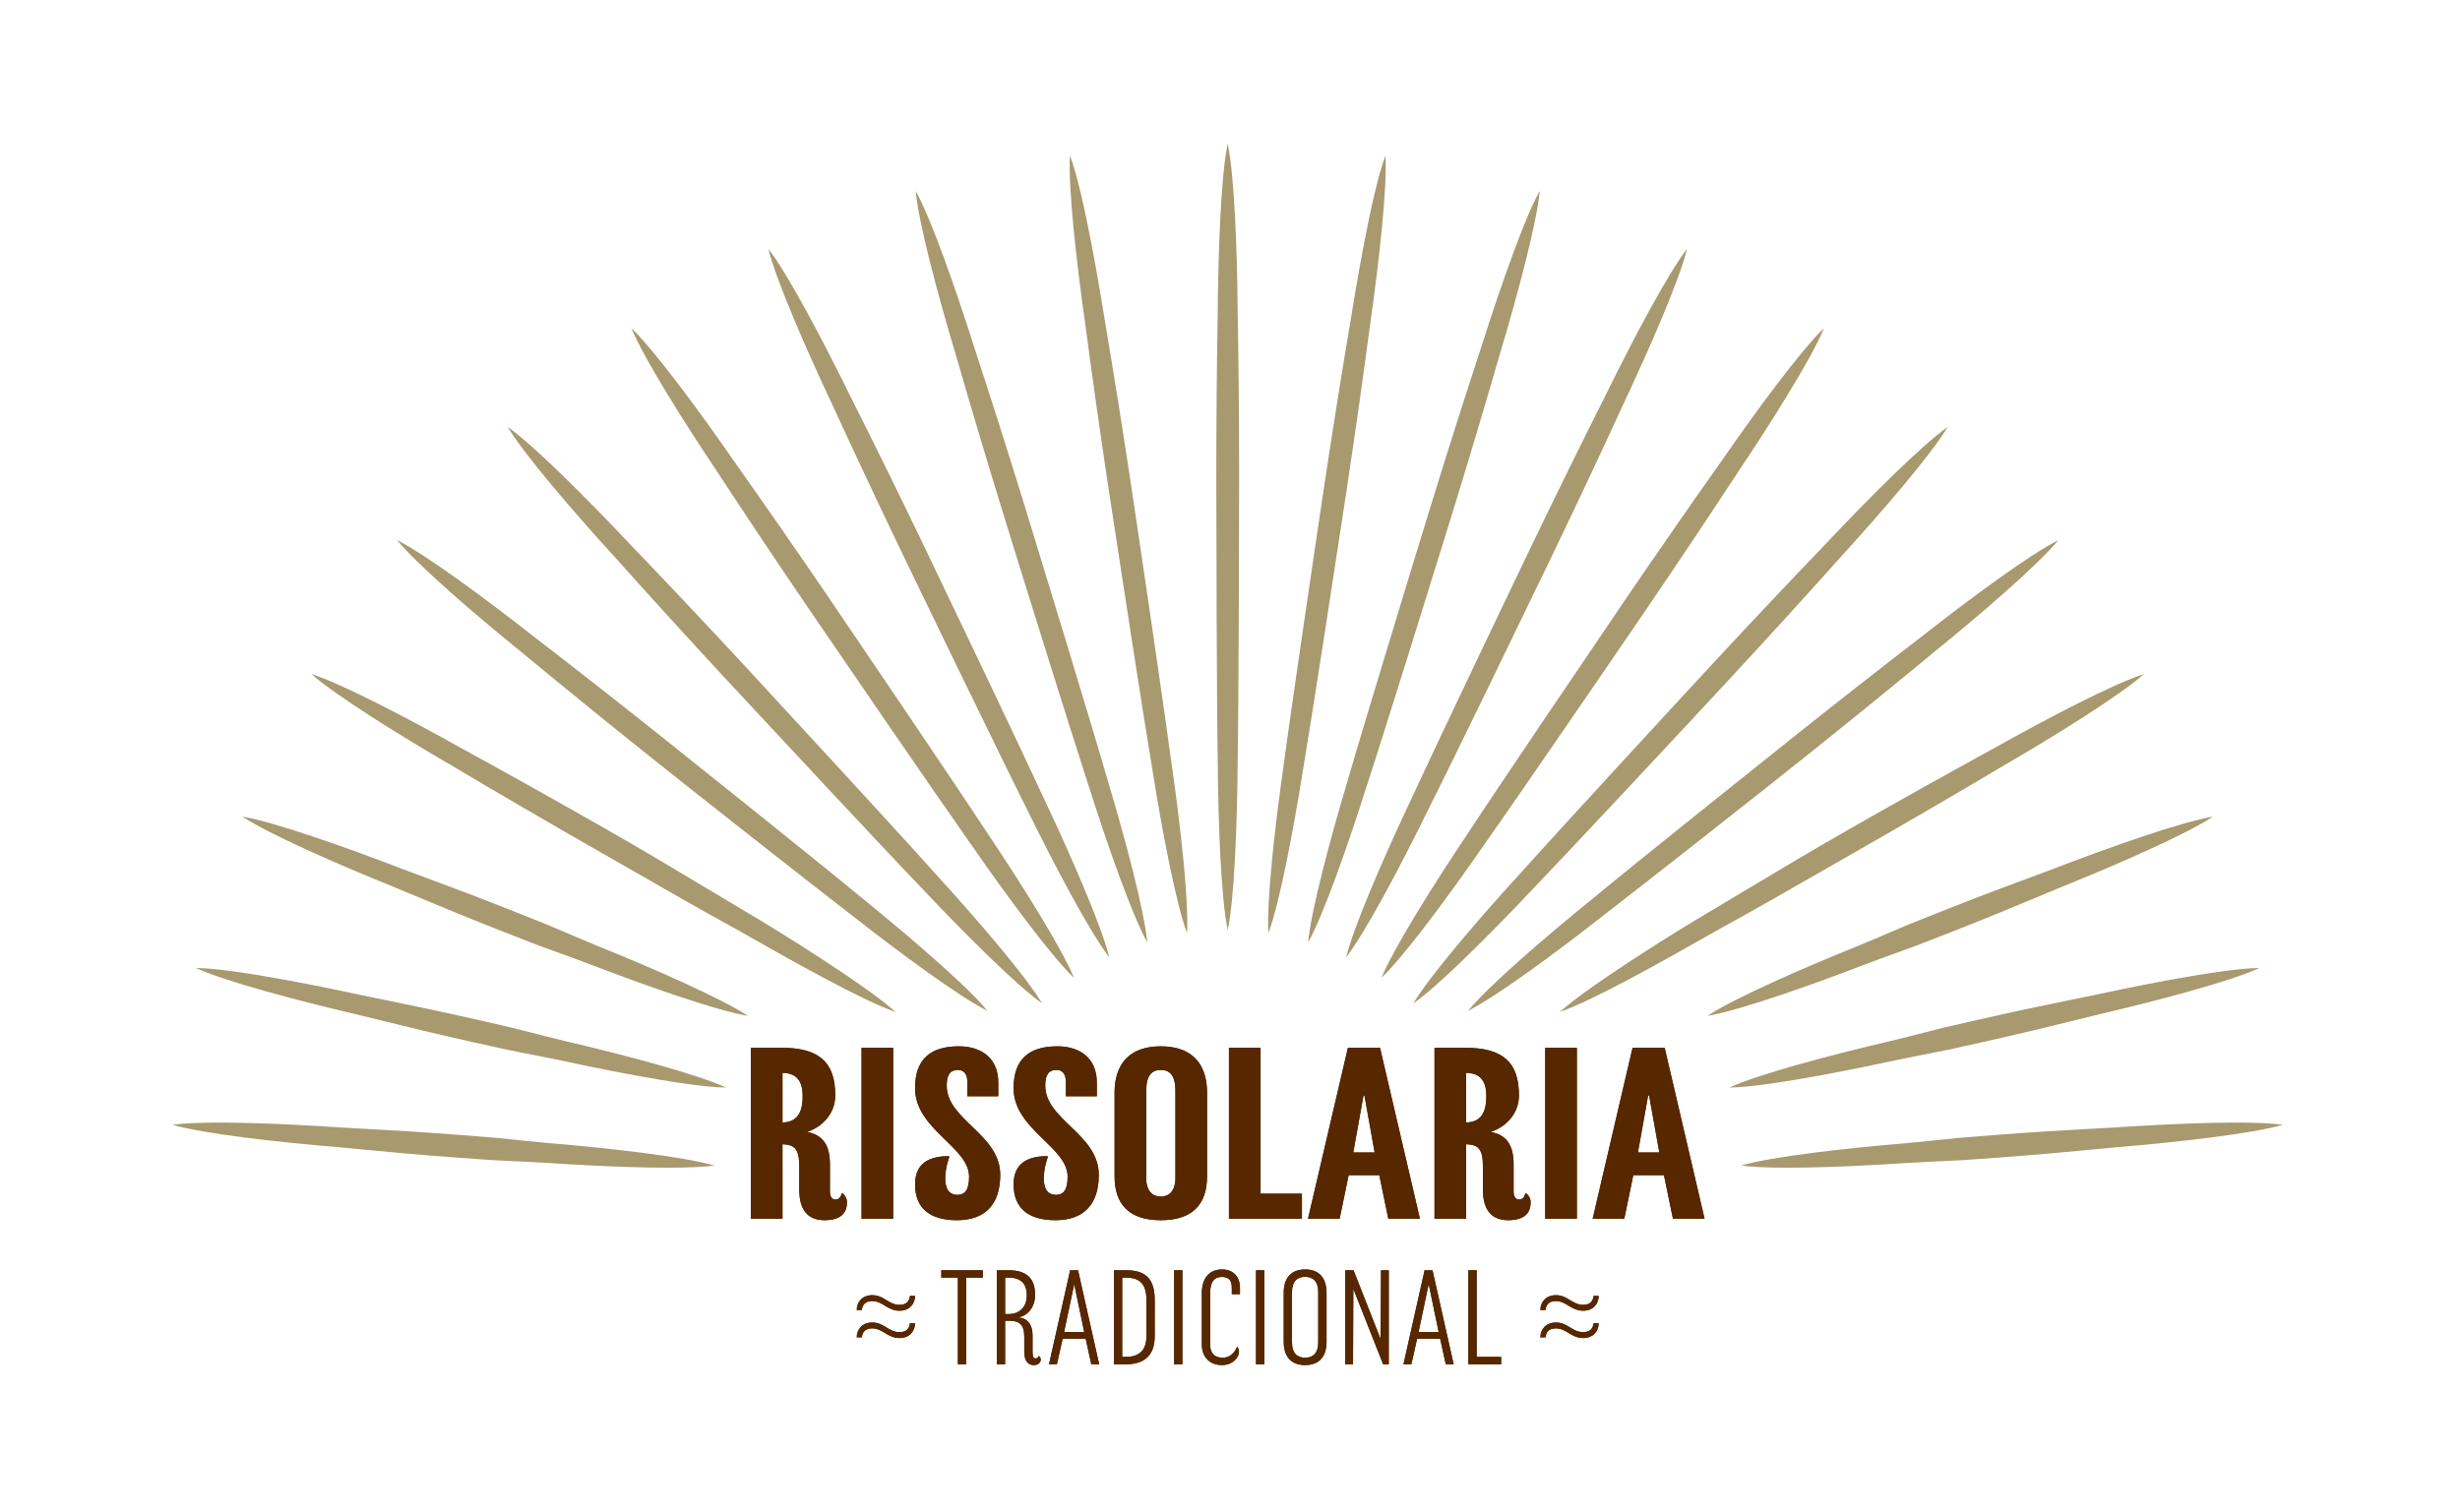 <?xml version="1.0" encoding="UTF-8" standalone="no"?>
<!DOCTYPE svg PUBLIC "-//W3C//DTD SVG 1.1//EN" "http://www.w3.org/Graphics/SVG/1.1/DTD/svg11.dtd">
<svg width="100%" height="100%" viewBox="0 0 353 217" version="1.1" xmlns="http://www.w3.org/2000/svg" xmlns:xlink="http://www.w3.org/1999/xlink" xml:space="preserve" xmlns:serif="http://www.serif.com/" style="fill-rule:evenodd;clip-rule:evenodd;stroke-linejoin:round;stroke-miterlimit:2;">
    <g id="Artboard1" transform="matrix(1.163,0,0,1.234,0,0)">
        <rect x="0" y="0" width="302.845" height="175.11" style="fill:none;"/>
        <g transform="matrix(0.372,0,0,0.351,-69.962,-60.001)">
            <g transform="matrix(1,0,0,1,718.324,531.572)">
                <path d="M0,77.852C0,80.471 -1.817,82.779 -5.143,82.779C-9.138,82.779 -10.738,79.582 -14.199,79.582C-16.689,79.582 -17.439,80.961 -17.661,82.56L-19.353,82.56C-19.353,79.936 -17.527,77.632 -14.199,77.632C-10.204,77.632 -8.827,80.826 -5.143,80.826C-2.662,80.826 -1.904,79.451 -1.685,77.852L0,77.852ZM0,68.798C0,71.418 -1.817,73.726 -5.143,73.726C-9.138,73.726 -10.738,70.528 -14.199,70.528C-16.689,70.528 -17.439,71.904 -17.661,73.502L-19.353,73.502C-19.353,70.884 -17.527,68.575 -14.199,68.575C-10.204,68.575 -8.827,71.772 -5.143,71.772C-2.662,71.772 -1.904,70.396 -1.685,68.798L0,68.798ZM-43.231,91.478L-43.231,60.316L-40.477,60.316L-40.477,89.034L-32.353,89.034L-32.353,91.478L-43.231,91.478ZM-56.364,65.019L-59.74,80.778L-53.081,80.778L-56.364,65.019ZM-50.723,91.478L-52.592,82.999L-60.227,82.999L-62.136,91.478L-64.755,91.478L-57.743,60.316L-55.118,60.316L-48.102,91.478L-50.723,91.478ZM-71.5,91.478L-81.311,66.662L-81.483,91.478L-84.062,91.478L-84.062,60.316L-81.311,60.316L-72.387,82.999L-72.206,60.316L-69.631,60.316L-69.631,91.478L-71.5,91.478ZM-93.027,67.507C-93.027,64.047 -94.71,62.493 -97.373,62.493C-100.034,62.493 -101.726,64.047 -101.726,67.507L-101.726,84.283C-101.726,87.747 -100.034,89.301 -97.373,89.301C-94.71,89.301 -93.027,87.747 -93.027,84.283L-93.027,67.507ZM-104.475,67.774C-104.475,62.935 -102.077,60.048 -97.373,60.048C-92.672,60.048 -90.272,62.935 -90.272,67.774L-90.272,84.063C-90.272,88.858 -92.672,91.744 -97.373,91.744C-102.077,91.744 -104.475,88.858 -104.475,84.063L-104.475,67.774ZM-113.66,60.316L-110.911,60.316L-110.911,91.478L-113.66,91.478L-113.66,60.316ZM-131.636,67.993C-131.636,62.848 -129.108,60.048 -124.935,60.048C-121.027,60.048 -118.988,62.672 -118.988,66.088L-118.988,68.261L-121.695,68.261L-121.695,66.221C-121.695,63.78 -122.54,62.536 -124.979,62.536C-127.375,62.536 -128.885,63.868 -128.885,68.128L-128.885,84.86C-128.885,87.484 -127.686,89.301 -124.755,89.301C-121.874,89.301 -120.497,87.08 -119.964,85.661C-119.52,86.06 -119.299,86.594 -119.299,87.304C-119.299,89.169 -121.338,91.744 -124.979,91.744C-129.017,91.744 -131.636,89.034 -131.636,84.904L-131.636,67.993ZM-140.825,60.316L-138.075,60.316L-138.075,91.478L-140.825,91.478L-140.825,60.316ZM-150.006,70.214C-150.006,64.713 -152.318,62.759 -156.803,62.759L-158.042,62.759L-158.042,89.034L-156.847,89.034C-152.406,89.034 -150.006,86.857 -150.006,82.155L-150.006,70.214ZM-160.793,91.478L-160.793,60.316L-156.755,60.316C-150.229,60.316 -147.259,63.157 -147.259,70.214L-147.259,82.201C-147.259,89.169 -151.429,91.478 -156.847,91.478L-160.793,91.478ZM-173.929,65.019L-177.309,80.778L-170.648,80.778L-173.929,65.019ZM-168.292,91.478L-170.158,82.999L-177.795,82.999L-179.701,91.478L-182.32,91.478L-175.308,60.316L-172.689,60.316L-165.677,91.478L-168.292,91.478ZM-195.547,74.83C-192.618,74.83 -189.688,72.964 -189.688,68.615C-189.688,64.534 -191.952,62.759 -195.591,62.759L-196.879,62.759L-196.879,74.83L-195.547,74.83ZM-185.693,88.723C-185.294,88.947 -185.071,89.345 -185.071,89.967C-185.071,90.9 -185.909,91.744 -187.379,91.744C-189.021,91.744 -190.529,90.677 -190.529,87.26L-190.529,82.377C-190.529,78.294 -192.171,77.051 -195.547,77.051L-196.879,77.051L-196.879,91.478L-199.629,91.478L-199.629,60.316L-195.767,60.316C-189.911,60.316 -186.937,62.848 -186.937,68.484C-186.937,73.013 -189.911,75.54 -192.438,75.939C-189.775,76.118 -187.778,78.028 -187.778,81.886L-187.778,87.26C-187.778,89.126 -187.467,89.524 -186.757,89.524C-186.271,89.524 -185.869,89.213 -185.737,88.723L-185.693,88.723ZM-212.546,91.478L-212.546,62.759L-218.047,62.759L-218.047,60.316L-204.29,60.316L-204.29,62.759L-209.792,62.759L-209.792,91.478L-212.546,91.478ZM-226.75,68.798C-226.75,71.418 -228.568,73.726 -231.896,73.726C-235.891,73.726 -237.486,70.528 -240.946,70.528C-243.438,70.528 -244.191,71.904 -244.414,73.502L-246.101,73.502C-246.101,70.884 -244.279,68.575 -240.946,68.575C-236.955,68.575 -235.576,71.772 -231.896,71.772C-229.405,71.772 -228.652,70.396 -228.433,68.798L-226.75,68.798ZM-226.75,77.852C-226.75,80.471 -228.568,82.779 -231.896,82.779C-235.891,82.779 -237.486,79.582 -240.946,79.582C-243.438,79.582 -244.191,80.961 -244.414,82.56L-246.101,82.56C-246.101,79.936 -244.279,77.632 -240.946,77.632C-236.955,77.632 -235.576,80.826 -231.896,80.826C-229.405,80.826 -228.652,79.451 -228.433,77.852L-226.75,77.852ZM-270.725,11.369C-267.013,11.208 -264.028,9.514 -264.028,2.652C-264.028,-2.915 -266.449,-5.016 -270.725,-5.099L-270.725,11.369ZM-250.954,34.772C-249.981,35.416 -249.338,36.47 -249.338,37.841C-249.338,40.425 -250.464,43.731 -256.763,43.731C-262.576,43.731 -265.158,40.018 -265.158,33.562L-265.158,26.056C-265.158,20.247 -266.53,18.713 -270.725,18.549L-270.725,43.248L-281.216,43.248L-281.216,-13.407L-270.967,-13.407C-258.541,-13.407 -253.215,-8.563 -253.215,2.33C-253.215,8.783 -257.974,12.983 -262.495,14.434C-256.924,15.564 -254.985,19.359 -254.985,25.251L-254.985,34.044C-254.985,35.741 -254.506,36.872 -253.127,36.872C-251.924,36.872 -251.276,35.903 -251.115,34.772L-250.954,34.772ZM-244.498,-13.407L-234.007,-13.407L-234.007,43.247L-244.498,43.247L-244.498,-13.407ZM-215.37,22.749C-215.37,22.749 -216.742,26.135 -216.742,29.929C-216.742,33.726 -215.125,35.335 -212.707,35.335C-210.282,35.335 -208.829,33.803 -208.829,29.285C-208.829,19.439 -226.75,13.625 -226.75,-0.011C-226.75,-9.616 -221.665,-13.892 -212.217,-13.892C-204.557,-13.892 -199.146,-9.777 -199.146,-1.949L-199.146,2.652L-209.393,2.652L-209.393,-1.87C-209.393,-4.532 -210.366,-6.065 -212.542,-6.065C-214.964,-6.065 -216.255,-4.612 -216.255,-0.901C-216.255,10.56 -198.5,15.161 -198.5,28.722C-198.5,38.244 -203.262,43.731 -212.864,43.731C-221.903,43.731 -226.75,39.695 -226.75,31.868C-226.75,24.688 -221.823,22.504 -215.607,22.504L-215.37,22.749ZM-182.682,22.749C-182.682,22.749 -184.054,26.135 -184.054,29.929C-184.054,33.726 -182.441,35.335 -180.02,35.335C-177.598,35.335 -176.146,33.803 -176.146,29.285C-176.146,19.439 -194.066,13.625 -194.066,-0.011C-194.066,-9.616 -188.978,-13.892 -179.537,-13.892C-171.87,-13.892 -166.463,-9.777 -166.463,-1.949L-166.463,2.652L-176.709,2.652L-176.709,-1.87C-176.709,-4.532 -177.678,-6.065 -179.858,-6.065C-182.28,-6.065 -183.571,-4.612 -183.571,-0.901C-183.571,10.56 -165.812,15.161 -165.812,28.722C-165.812,38.244 -170.578,43.731 -180.181,43.731C-189.223,43.731 -194.066,39.695 -194.066,31.868C-194.066,24.688 -189.139,22.504 -182.927,22.504L-182.682,22.749ZM-129.902,29.205C-129.902,38.405 -134.668,43.731 -145.24,43.731C-155.812,43.731 -160.57,38.405 -160.57,29.205L-160.57,1.44C-160.57,-7.842 -155.812,-13.892 -145.24,-13.892C-134.668,-13.892 -129.902,-7.842 -129.902,1.44L-129.902,29.205ZM-140.396,0.877C-140.396,-4.371 -142.332,-6.065 -145.24,-6.065C-148.144,-6.065 -150.079,-4.371 -150.079,0.877L-150.079,29.768C-150.079,34.208 -147.822,35.903 -145.24,35.903C-142.657,35.903 -140.396,34.208 -140.396,29.768L-140.396,0.877ZM-122.642,43.248L-122.642,-13.407L-112.151,-13.407L-112.151,34.934L-98.434,34.934L-98.434,43.248L-122.642,43.248ZM-69.785,43.248L-72.773,28.803L-82.942,28.803L-85.925,43.248L-96.422,43.248L-83.178,-13.407L-72.532,-13.407L-59.292,43.248L-69.785,43.248ZM-77.693,2.41L-78.013,2.41L-81.406,21.296L-74.31,21.296L-77.693,2.41ZM-24.192,34.772C-23.223,35.416 -22.576,36.47 -22.576,37.841C-22.576,40.425 -23.706,43.731 -30.001,43.731C-35.81,43.731 -38.4,40.018 -38.4,33.562L-38.4,26.056C-38.4,20.247 -39.764,18.713 -43.965,18.549L-43.965,43.248L-54.458,43.248L-54.458,-13.407L-44.208,-13.407C-31.775,-13.407 -26.453,-8.563 -26.453,2.33C-26.453,8.783 -31.211,12.983 -35.729,14.434C-30.162,15.564 -28.227,19.359 -28.227,25.251L-28.227,34.044C-28.227,35.741 -27.74,36.872 -26.369,36.872C-25.158,36.872 -24.512,35.903 -24.353,34.772L-24.192,34.772ZM-43.965,11.369C-40.25,11.208 -37.269,9.514 -37.269,2.652C-37.269,-2.915 -39.682,-5.016 -43.965,-5.099L-43.965,11.369ZM-17.737,-13.407L-7.242,-13.407L-7.242,43.247L-17.737,43.247L-17.737,-13.407ZM24.628,43.248L21.647,28.803L11.473,28.803L8.49,43.248L-2.003,43.248L11.231,-13.407L21.889,-13.407L35.118,43.248L24.628,43.248ZM16.719,2.41L16.396,2.41L13.009,21.296L20.113,21.296L16.719,2.41Z" style="fill:rgb(87,39,0);fill-rule:nonzero;"/>
            </g>
            <g transform="matrix(1,0,0,1,447.599,550.527)">
                <path d="M0,-7.586C3.712,-7.747 6.697,-9.441 6.697,-16.303C6.697,-21.87 4.276,-23.971 0,-24.054L0,-7.586ZM19.771,15.817C20.744,16.461 21.387,17.515 21.387,18.886C21.387,21.47 20.261,24.776 13.962,24.776C8.149,24.776 5.567,21.063 5.567,14.607L5.567,7.101C5.567,1.292 4.195,-0.242 0,-0.406L0,24.292L-10.491,24.292L-10.491,-32.362L-0.242,-32.362C12.184,-32.362 17.51,-27.518 17.51,-16.625C17.51,-10.172 12.751,-5.972 8.23,-4.521L8.23,-4.36C13.801,-3.391 15.74,0.404 15.74,6.296L15.74,15.089C15.74,16.786 16.219,17.917 17.598,17.917C18.801,17.917 19.449,16.948 19.61,15.817L19.771,15.817Z" style="fill:rgb(87,39,0);fill-rule:nonzero;"/>
            </g>
            <g transform="matrix(1,0,0,1,0,251.094)">
                <rect x="473.826" y="267.071" width="10.491" height="56.654" style="fill:rgb(87,39,0);"/>
            </g>
            <g transform="matrix(1,0,0,1,502.954,538.661)">
                <path d="M0,15.661C0,15.661 -1.372,19.047 -1.372,22.841C-1.372,26.638 0.245,28.246 2.663,28.246C5.088,28.246 6.541,26.714 6.541,22.197C6.541,12.35 -11.38,6.537 -11.38,-7.099C-11.38,-16.705 -6.295,-20.981 3.153,-20.981C10.813,-20.981 16.223,-16.865 16.223,-9.038L16.223,-4.437L5.977,-4.437L5.977,-8.958C5.977,-11.621 5.004,-13.153 2.827,-13.153C0.406,-13.153 -0.886,-11.701 -0.886,-7.989C-0.886,3.472 16.87,8.073 16.87,21.633C16.87,31.156 12.108,36.642 2.506,36.642C-6.533,36.642 -11.38,32.607 -11.38,24.779C-11.38,17.6 -6.453,15.415 -0.238,15.415L0,15.661Z" style="fill:rgb(87,39,0);fill-rule:nonzero;"/>
            </g>
            <g transform="matrix(1,0,0,1,535.642,538.661)">
                <path d="M0,15.661C0,15.661 -1.372,19.047 -1.372,22.841C-1.372,26.638 0.241,28.246 2.663,28.246C5.084,28.246 6.537,26.714 6.537,22.197C6.537,12.35 -11.384,6.537 -11.384,-7.099C-11.384,-16.705 -6.295,-20.981 3.146,-20.981C10.813,-20.981 16.219,-16.865 16.219,-9.038L16.219,-4.437L5.973,-4.437L5.973,-8.958C5.973,-11.621 5.004,-13.153 2.824,-13.153C0.402,-13.153 -0.889,-11.701 -0.889,-7.989C-0.889,3.472 16.87,8.073 16.87,21.633C16.87,31.156 12.104,36.642 2.501,36.642C-6.541,36.642 -11.384,32.607 -11.384,24.779C-11.384,17.6 -6.457,15.415 -0.245,15.415L0,15.661Z" style="fill:rgb(87,39,0);fill-rule:nonzero;"/>
            </g>
            <g transform="matrix(1,0,0,1,577.927,560.534)">
                <path d="M0,-28.084C0,-33.332 -1.935,-35.026 -4.843,-35.026C-7.748,-35.026 -9.683,-33.332 -9.683,-28.084L-9.683,0.807C-9.683,5.247 -7.426,6.941 -4.843,6.941C-2.261,6.941 0,5.247 0,0.807L0,-28.084ZM10.495,0.244C10.495,9.443 5.728,14.77 -4.843,14.77C-15.415,14.77 -20.174,9.443 -20.174,0.244L-20.174,-27.521C-20.174,-36.803 -15.415,-42.854 -4.843,-42.854C5.728,-42.854 10.495,-36.803 10.495,-27.521L10.495,0.244Z" style="fill:rgb(87,39,0);fill-rule:nonzero;"/>
            </g>
            <g transform="matrix(1,0,0,1,595.682,518.166)">
                <path d="M0,56.654L0,0L10.491,0L10.491,48.34L24.208,48.34L24.208,56.654L0,56.654Z" style="fill:rgb(87,39,0);fill-rule:nonzero;"/>
            </g>
            <g transform="matrix(1,0,0,1,640.63,559.002)">
                <path d="M0,-25.02L-0.32,-25.02L-3.712,-6.134L3.384,-6.134L0,-25.02ZM7.909,15.817L4.92,1.373L-5.249,1.373L-8.232,15.817L-18.729,15.817L-5.485,-40.837L5.162,-40.837L18.402,15.817L7.909,15.817Z" style="fill:rgb(87,39,0);fill-rule:nonzero;"/>
            </g>
            <g transform="matrix(1,0,0,1,674.358,550.527)">
                <path d="M0,-7.586C3.715,-7.747 6.696,-9.441 6.696,-16.303C6.696,-21.87 4.284,-23.971 0,-24.054L0,-7.586ZM19.773,15.817C20.743,16.461 21.39,17.515 21.39,18.886C21.39,21.47 20.26,24.776 13.964,24.776C8.156,24.776 5.565,21.063 5.565,14.607L5.565,7.101C5.565,1.292 4.202,-0.242 0,-0.406L0,24.292L-10.493,24.292L-10.493,-32.362L-0.243,-32.362C12.19,-32.362 17.513,-27.518 17.513,-16.625C17.513,-10.172 12.754,-5.972 8.236,-4.521L8.236,-4.36C13.804,-3.391 15.739,0.404 15.739,6.296L15.739,15.089C15.739,16.786 16.225,17.917 17.597,17.917C18.808,17.917 19.453,16.948 19.612,15.817L19.773,15.817Z" style="fill:rgb(87,39,0);fill-rule:nonzero;"/>
            </g>
            <g transform="matrix(1,0,0,1,0,251.094)">
                <rect x="700.586" y="267.071" width="10.495" height="56.654" style="fill:rgb(87,39,0);"/>
            </g>
            <g transform="matrix(1,0,0,1,735.042,559.002)">
                <path d="M0,-25.02L-0.322,-25.02L-3.709,-6.134L3.394,-6.134L0,-25.02ZM7.91,15.817L4.929,1.373L-5.246,1.373L-8.229,15.817L-18.722,15.817L-5.487,-40.837L5.17,-40.837L18.399,15.817L7.91,15.817Z" style="fill:rgb(87,39,0);fill-rule:nonzero;"/>
            </g>
            <g transform="matrix(1,0,0,1,491.574,605.074)">
                <path d="M0,4.35C0,6.969 -1.818,9.277 -5.147,9.277C-9.142,9.277 -10.736,6.08 -14.196,6.08C-16.688,6.08 -17.441,7.459 -17.665,9.058L-19.351,9.058C-19.351,6.434 -17.529,4.13 -14.196,4.13C-10.206,4.13 -8.827,7.324 -5.147,7.324C-2.656,7.324 -1.902,5.949 -1.683,4.35L0,4.35ZM0,-4.704C0,-2.084 -1.818,0.224 -5.147,0.224C-9.142,0.224 -10.736,-2.974 -14.196,-2.974C-16.688,-2.974 -17.441,-1.598 -17.665,0L-19.351,0C-19.351,-2.618 -17.529,-4.927 -14.196,-4.927C-10.206,-4.927 -8.827,-1.73 -5.147,-1.73C-2.656,-1.73 -1.902,-3.106 -1.683,-4.704L0,-4.704Z" style="fill:rgb(87,39,0);fill-rule:nonzero;"/>
            </g>
            <g transform="matrix(1,0,0,1,505.778,591.888)">
                <path d="M0,31.162L0,2.443L-5.501,2.443L-5.501,0L8.256,0L8.256,2.443L2.754,2.443L2.754,31.162L0,31.162Z" style="fill:rgb(87,39,0);fill-rule:nonzero;"/>
            </g>
            <g transform="matrix(1,0,0,1,522.776,608.802)">
                <path d="M0,-2.4C2.93,-2.4 5.86,-4.266 5.86,-8.615C5.86,-12.696 3.596,-14.471 -0.044,-14.471L-1.332,-14.471L-1.332,-2.4L0,-2.4ZM9.854,11.493C10.253,11.717 10.476,12.115 10.476,12.737C10.476,13.67 9.639,14.514 8.168,14.514C6.526,14.514 5.019,13.447 5.019,10.03L5.019,5.147C5.019,1.064 3.376,-0.179 0,-0.179L-1.332,-0.179L-1.332,14.248L-4.082,14.248L-4.082,-16.914L-0.22,-16.914C5.637,-16.914 8.61,-14.382 8.61,-8.746C8.61,-4.217 5.637,-1.69 3.109,-1.291L3.109,-1.199C5.772,-1.112 7.77,0.798 7.77,4.656L7.77,10.03C7.77,11.896 8.08,12.294 8.79,12.294C9.277,12.294 9.679,11.983 9.811,11.493L9.854,11.493Z" style="fill:rgb(87,39,0);fill-rule:nonzero;"/>
            </g>
            <g transform="matrix(1,0,0,1,544.394,618.347)">
                <path d="M0,-21.755L-0.135,-21.755L-3.38,-5.996L3.281,-5.996L0,-21.755ZM5.637,4.703L3.771,-3.776L-3.866,-3.776L-5.772,4.703L-8.391,4.703L-1.379,-26.458L1.24,-26.458L8.252,4.703L5.637,4.703Z" style="fill:rgb(87,39,0);fill-rule:nonzero;"/>
            </g>
            <g transform="matrix(1,0,0,1,568.317,613.153)">
                <path d="M0,-11.366C0,-16.867 -2.312,-18.821 -6.796,-18.821L-8.036,-18.821L-8.036,7.454L-6.84,7.454C-2.399,7.454 0,5.277 0,0.574L0,-11.366ZM-10.787,9.898L-10.787,-21.264L-6.749,-21.264C-0.223,-21.264 2.748,-18.423 2.748,-11.366L2.748,0.621C2.748,7.589 -1.422,9.898 -6.84,9.898L-10.787,9.898Z" style="fill:rgb(87,39,0);fill-rule:nonzero;"/>
            </g>
            <g transform="matrix(1,0,0,1,0,373.05)">
                <rect x="577.499" y="218.839" width="2.75" height="31.162" style="fill:rgb(87,39,0);"/>
            </g>
            <g transform="matrix(1,0,0,1,586.688,615.371)">
                <path d="M0,-15.806C0,-20.952 2.528,-23.751 6.701,-23.751C10.609,-23.751 12.648,-21.127 12.648,-17.711L12.648,-15.538L9.941,-15.538L9.941,-17.578C9.941,-20.019 9.096,-21.263 6.657,-21.263C4.261,-21.263 2.751,-19.931 2.751,-15.671L2.751,1.061C2.751,3.685 3.95,5.502 6.88,5.502C9.762,5.502 11.139,3.281 11.671,1.862C12.116,2.261 12.337,2.795 12.337,3.505C12.337,5.37 10.298,7.945 6.657,7.945C2.619,7.945 0,5.235 0,1.105L0,-15.806Z" style="fill:rgb(87,39,0);fill-rule:nonzero;"/>
            </g>
            <g transform="matrix(1,0,0,1,0,373.05)">
                <rect x="604.664" y="218.839" width="2.749" height="31.162" style="fill:rgb(87,39,0);"/>
            </g>
            <g transform="matrix(1,0,0,1,625.297,615.858)">
                <path d="M0,-16.778C0,-20.238 -1.683,-21.792 -4.346,-21.792C-7.007,-21.792 -8.699,-20.238 -8.699,-16.778L-8.699,-0.002C-8.699,3.462 -7.007,5.016 -4.346,5.016C-1.683,5.016 0,3.462 0,-0.002L0,-16.778ZM-11.448,-16.511C-11.448,-21.35 -9.05,-24.237 -4.346,-24.237C0.354,-24.237 2.754,-21.35 2.754,-16.511L2.754,-0.222C2.754,4.573 0.354,7.459 -4.346,7.459C-9.05,7.459 -11.448,4.573 -11.448,-0.222L-11.448,-16.511Z" style="fill:rgb(87,39,0);fill-rule:nonzero;"/>
            </g>
            <g transform="matrix(1,0,0,1,646.824,591.888)">
                <path d="M0,31.162L-9.811,6.346L-9.983,6.346L-9.983,31.162L-12.562,31.162L-12.562,0L-9.811,0L-0.887,22.683L-0.706,22.683L-0.706,0L1.869,0L1.869,31.162L0,31.162Z" style="fill:rgb(87,39,0);fill-rule:nonzero;"/>
            </g>
            <g transform="matrix(1,0,0,1,661.96,618.347)">
                <path d="M0,-21.755L-0.135,-21.755L-3.376,-5.996L3.283,-5.996L0,-21.755ZM5.641,4.703L3.771,-3.776L-3.863,-3.776L-5.772,4.703L-8.391,4.703L-1.379,-26.458L1.246,-26.458L8.262,4.703L5.641,4.703Z" style="fill:rgb(87,39,0);fill-rule:nonzero;"/>
            </g>
            <g transform="matrix(1,0,0,1,675.092,591.888)">
                <path d="M0,31.162L0,0L2.754,0L2.754,28.718L10.878,28.718L10.878,31.162L0,31.162Z" style="fill:rgb(87,39,0);fill-rule:nonzero;"/>
            </g>
            <g transform="matrix(1,0,0,1,718.324,605.074)">
                <path d="M0,4.35C0,6.969 -1.817,9.277 -5.143,9.277C-9.138,9.277 -10.738,6.08 -14.199,6.08C-16.689,6.08 -17.439,7.459 -17.661,9.058L-19.353,9.058C-19.353,6.434 -17.527,4.13 -14.199,4.13C-10.204,4.13 -8.827,7.324 -5.143,7.324C-2.662,7.324 -1.904,5.949 -1.685,4.35L0,4.35ZM0,-4.704C0,-2.084 -1.817,0.224 -5.143,0.224C-9.138,0.224 -10.738,-2.974 -14.199,-2.974C-16.689,-2.974 -17.439,-1.598 -17.661,0L-19.353,0C-19.353,-2.618 -17.527,-4.927 -14.199,-4.927C-10.204,-4.927 -8.827,-1.73 -5.143,-1.73C-2.662,-1.73 -1.904,-3.106 -1.685,-4.704L0,-4.704Z" style="fill:rgb(87,39,0);fill-rule:nonzero;"/>
            </g>
            <g transform="matrix(1,0,0,1,595.284,297.328)">
                <path d="M0,181.818C-2.198,171.616 -3.164,146.599 -3.31,126.371C-3.632,108.868 -3.796,49.464 -3.796,32.088C-3.796,13.546 -3.625,-6.134 -3.31,-23.326C-3.164,-43.548 -2.206,-68.532 -0.022,-78.755C2.192,-68.396 3.145,-43.493 3.295,-23.337C3.61,-6.134 3.782,13.546 3.782,32.088C3.782,49.464 3.613,108.868 3.295,126.36C3.145,146.599 2.187,171.613 0,181.818M-13.501,182.839C-17.177,173.068 -21.852,148.495 -25.016,128.522C-27.836,111.889 -36.594,54.976 -39.553,35.372C-42.308,17.083 -45.069,-2.403 -47.323,-19.496C-50.194,-39.539 -52.978,-64.431 -52.33,-74.834C-47.63,-62.511 -41.997,-27.928 -40.818,-20.489C-37.936,-3.49 -34.834,15.944 -32.076,34.246C-29.121,53.844 -20.715,110.851 -18.509,127.531C-15.641,147.554 -12.861,172.417 -13.501,182.839M13.484,182.842C12.844,172.413 15.623,147.554 18.494,127.541C20.82,109.906 29.486,51.317 32.062,34.246C34.816,15.944 37.921,-3.49 40.8,-20.476C41.983,-27.924 47.615,-62.511 52.315,-74.834C52.959,-64.431 50.179,-39.541 47.308,-19.508C45.051,-2.403 42.289,17.083 39.534,35.372C36.594,54.873 27.858,111.663 25.003,128.51C21.837,148.495 17.163,173.072 13.484,182.842M26.68,185.882C27.602,175.484 34.055,151.308 39.876,131.942C44.84,114.743 62.119,58.161 67.199,41.708C72.613,24.146 78.576,5.396 83.999,-11.098C86.277,-18.29 97,-51.653 103.486,-63.14C102.579,-52.745 96.117,-28.543 90.289,-9.173C85.537,7.305 79.902,26.163 74.42,43.936C69.335,60.425 51.723,116.967 46.167,133.875C40.065,153.158 31.785,176.767 26.68,185.882M-26.696,185.882C-31.802,176.767 -40.083,153.158 -46.178,133.884C-51.543,117.563 -68.634,62.748 -74.435,43.936C-79.918,26.163 -85.551,7.305 -90.299,-9.16C-96.127,-28.524 -102.586,-52.701 -103.501,-63.115C-98.398,-53.998 -90.113,-30.387 -84.019,-11.114C-78.605,5.363 -72.639,24.117 -67.214,41.708C-62.119,58.22 -44.809,114.893 -39.896,131.931C-34.074,151.308 -27.621,175.484 -26.696,185.882M39.284,190.85C41.744,180.703 51.726,157.764 60.368,139.485C67.532,123.876 92.289,72.069 100.831,54.328C108.786,37.808 117.483,20.156 125.319,4.617C134.222,-13.541 145.929,-35.653 152.338,-43.907C149.876,-33.759 139.89,-10.821 131.25,7.462C123.996,23.261 115.612,41.068 107.644,57.609C100.161,73.149 74.329,126.415 66.299,142.331C57.389,160.492 45.676,182.597 39.284,190.85M-39.297,190.85C-45.691,182.601 -57.404,160.492 -66.311,142.338C-74.344,126.415 -100.176,73.149 -107.657,57.609C-115.642,41.038 -124.026,23.232 -131.261,7.474C-139.905,-10.812 -149.895,-33.755 -152.353,-43.909C-145.948,-35.658 -134.239,-13.545 -125.339,4.605C-117.573,19.999 -108.878,37.651 -100.849,54.328C-92.308,72.069 -67.551,123.876 -60.389,139.475C-51.745,157.764 -41.759,180.707 -39.297,190.85M-51.01,197.646C-58.567,190.443 -73.444,170.324 -84.955,153.699C-95.139,139.334 -128.705,90.403 -138.471,76.078C-148.915,60.759 -159.855,44.401 -169.278,30.017C-180.552,13.22 -193.845,-7.974 -197.792,-17.642C-190.231,-10.432 -175.357,9.683 -163.85,26.304C-153.761,40.538 -142.531,56.698 -132.227,71.82C-122.512,86.068 -89.301,135.07 -79.527,149.987C-68.25,166.777 -54.953,187.971 -51.01,197.646M50.997,197.649C54.935,187.975 68.233,166.777 79.505,149.998C89.282,135.07 122.493,86.068 132.208,71.82C142.533,56.672 153.763,40.512 163.83,26.312C175.339,9.683 190.212,-10.44 197.777,-17.645C193.833,-7.971 180.537,13.228 169.271,30.01C159.794,44.47 148.854,60.828 138.452,76.078C128.689,90.403 95.126,139.334 84.944,153.689C73.433,170.321 58.558,190.447 50.997,197.649M-61.585,206.107C-70.126,200.109 -87.834,182.433 -101.698,167.709C-114.036,154.892 -154.445,111.59 -166.184,98.929C-178.73,85.409 -191.99,70.862 -203.517,57.975C-217.168,43.051 -233.472,24.073 -238.815,15.097C-230.271,21.095 -212.563,38.771 -198.703,53.49C-186.671,65.989 -173.16,80.299 -160.646,93.789C-148.889,106.459 -108.706,150.005 -96.887,163.229C-83.236,178.149 -66.929,197.127 -61.585,206.107M61.556,206.132C66.881,197.164 83.203,178.164 96.862,163.235C108.811,149.876 148.918,106.405 160.631,93.789C173.126,80.317 186.638,66.007 198.677,53.501C212.544,38.771 230.254,21.095 238.799,15.097C233.453,24.073 217.151,43.051 203.511,57.968C192.076,70.755 178.814,85.299 166.17,98.929C152.671,113.485 113.324,155.616 101.694,167.703C96.523,173.193 72.383,198.601 61.556,206.132M79.704,208.588C86.323,200.509 105.271,184.174 120.987,171.456C134.981,159.866 174.64,128.212 186.459,118.785C200.881,107.283 216.379,95.151 230.091,84.62C245.995,72.12 266.135,57.276 275.486,52.62C268.869,60.693 249.919,77.028 234.203,89.755C220.862,100.798 205.583,113.203 191.175,124.692C176.872,136.098 138.826,166.048 125.094,176.594C109.193,189.091 89.048,203.926 79.704,208.588M-79.691,208.601C-89.026,203.956 -109.189,189.101 -125.101,176.601C-138.818,166.067 -176.872,136.112 -191.189,124.692C-205.664,113.151 -220.943,100.744 -234.207,89.762C-249.933,77.037 -268.884,60.696 -275.505,52.62C-266.151,57.276 -246.011,72.116 -230.117,84.611C-216.393,95.151 -200.897,107.283 -186.478,118.785C-174.659,128.208 -135.01,159.86 -121.008,171.447C-115.148,176.193 -88.01,198.363 -79.691,208.601M110.164,208.953C120.09,199.968 151.109,180.808 159.237,176.093C162.99,173.863 166.771,171.601 170.58,169.319C181.933,162.53 193.671,155.507 205.722,148.63C221.616,139.566 238.793,129.967 254.095,121.604C271.729,111.71 293.918,100.151 303.883,96.991C296.095,103.944 274.857,117.164 257.369,127.312C242.437,136.193 225.428,146.094 209.464,155.199C205.36,157.54 201.289,159.878 197.245,162.197C185.219,169.089 173.861,175.6 162.507,181.804C161.428,182.411 160.016,183.208 158.342,184.159C146.708,190.762 121.198,205.24 110.164,208.953M-110.18,208.953C-121.212,205.24 -146.724,190.762 -158.359,184.159C-160.035,183.208 -161.443,182.411 -162.515,181.811C-173.825,175.629 -185.128,169.151 -197.093,162.288C-201.194,159.941 -205.32,157.573 -209.483,155.199C-225.442,146.094 -242.452,136.193 -257.373,127.318C-274.872,117.164 -296.114,103.944 -303.901,96.991C-293.938,100.151 -271.749,111.71 -254.121,121.597C-238.841,129.948 -221.66,139.547 -205.733,148.63C-193.706,155.492 -181.997,162.5 -170.671,169.276C-166.834,171.572 -163.03,173.848 -159.263,176.09C-151.124,180.808 -120.104,199.973 -110.18,208.953M159.102,210.269C167.81,204.489 190.709,194.446 209.46,186.907C215.721,184.305 218.631,183.05 220.871,182.084C224.327,180.593 226.229,179.773 236.747,175.629C250.422,170.245 255.715,168.276 265.324,164.71L274.016,161.48C292.761,154.249 316.455,145.941 326.792,144.225C318.091,150.002 295.185,160.05 276.436,167.592L268.024,171.093C258.51,175.062 253.268,177.246 239.514,182.664C228.988,186.811 227.15,187.466 223.496,188.773C221.199,189.591 218.214,190.659 211.884,193.019C193.131,200.248 169.436,208.554 159.102,210.269M-159.12,210.269C-169.45,208.554 -193.146,200.251 -211.886,193.024C-218.229,190.659 -221.217,189.591 -223.511,188.773C-227.168,187.466 -229.005,186.811 -239.529,182.664C-253.294,177.242 -258.232,175.183 -268.068,171.083L-276.441,167.596C-295.203,160.054 -318.105,150.002 -326.808,144.225C-316.47,145.941 -292.774,154.249 -274.042,161.476L-265.34,164.71C-255.734,168.276 -250.441,170.245 -236.764,175.629C-226.243,179.773 -224.341,180.596 -220.888,182.084C-218.649,183.05 -215.738,184.305 -209.49,186.899C-190.729,194.442 -167.826,204.489 -159.12,210.269M-166.407,234.01C-179.868,233.889 -214.37,226.522 -221.199,225.033C-227.827,223.669 -230.94,223.073 -233.333,222.611C-237.144,221.881 -239.061,221.514 -250.104,219.027C-264.473,215.787 -269.959,214.436 -279.927,211.986L-288.885,209.783C-308.583,205.196 -332.763,198.769 -342.244,194.39C-328.779,194.515 -294.281,201.878 -287.452,203.363L-278.468,205.207C-268.39,207.27 -262.837,208.408 -248.443,211.652C-237.393,214.144 -235.505,214.63 -231.749,215.608C-229.389,216.217 -226.32,217.011 -219.769,218.617C-200.067,223.204 -175.888,229.631 -166.407,234.01M166.392,234.01C175.87,229.631 200.054,223.204 219.739,218.617C226.301,217.011 229.375,216.217 231.73,215.608C235.49,214.63 237.378,214.144 248.425,211.652C262.819,208.408 268.372,207.27 278.453,205.207L287.422,203.366C294.266,201.878 328.775,194.515 342.226,194.39C332.748,198.769 308.569,205.196 288.882,209.783L279.902,211.986C269.938,214.44 264.451,215.79 250.085,219.027C239.046,221.514 237.133,221.881 233.317,222.611C230.926,223.073 227.813,223.669 221.199,225.03C214.358,226.522 179.861,233.889 166.392,234.01M-185.713,260.573C-201.15,260.573 -220.281,259.356 -225.779,258.982C-232.546,258.599 -235.714,258.463 -238.15,258.357C-241.91,258.195 -243.98,258.108 -255.254,257.26C-269.963,256.155 -275.6,255.617 -285.839,254.644L-294.973,253.781C-315.124,252.12 -339.976,249.292 -350.002,246.348C-347.087,245.946 -342.324,245.627 -334.548,245.627C-319.082,245.627 -299.977,246.849 -294.49,247.222L-285.29,247.734C-275.029,248.301 -269.378,248.615 -254.687,249.72C-243.403,250.569 -241.464,250.777 -237.601,251.192C-235.18,251.455 -232.023,251.79 -225.296,252.42C-205.137,254.089 -180.289,256.916 -170.27,259.857C-173.185,260.256 -177.944,260.573 -185.713,260.573M185.699,260.573C177.931,260.573 173.166,260.256 170.254,259.857C180.273,256.916 205.122,254.089 225.266,252.424C232.01,251.79 235.161,251.455 237.586,251.192C241.449,250.777 243.388,250.569 254.669,249.72C269.363,248.615 275.015,248.301 285.275,247.734L294.464,247.222C299.961,246.849 319.063,245.627 334.533,245.627C342.31,245.627 347.074,245.946 349.984,246.348C339.965,249.289 315.113,252.116 294.968,253.778L285.86,254.64C275.609,255.617 269.959,256.151 255.236,257.26C243.962,258.108 241.892,258.195 238.135,258.357C235.701,258.463 232.533,258.599 225.775,258.982C220.266,259.356 201.135,260.573 185.699,260.573" style="fill:rgb(168,153,110);fill-rule:nonzero;"/>
            </g>
        </g>
    </g>
</svg>
